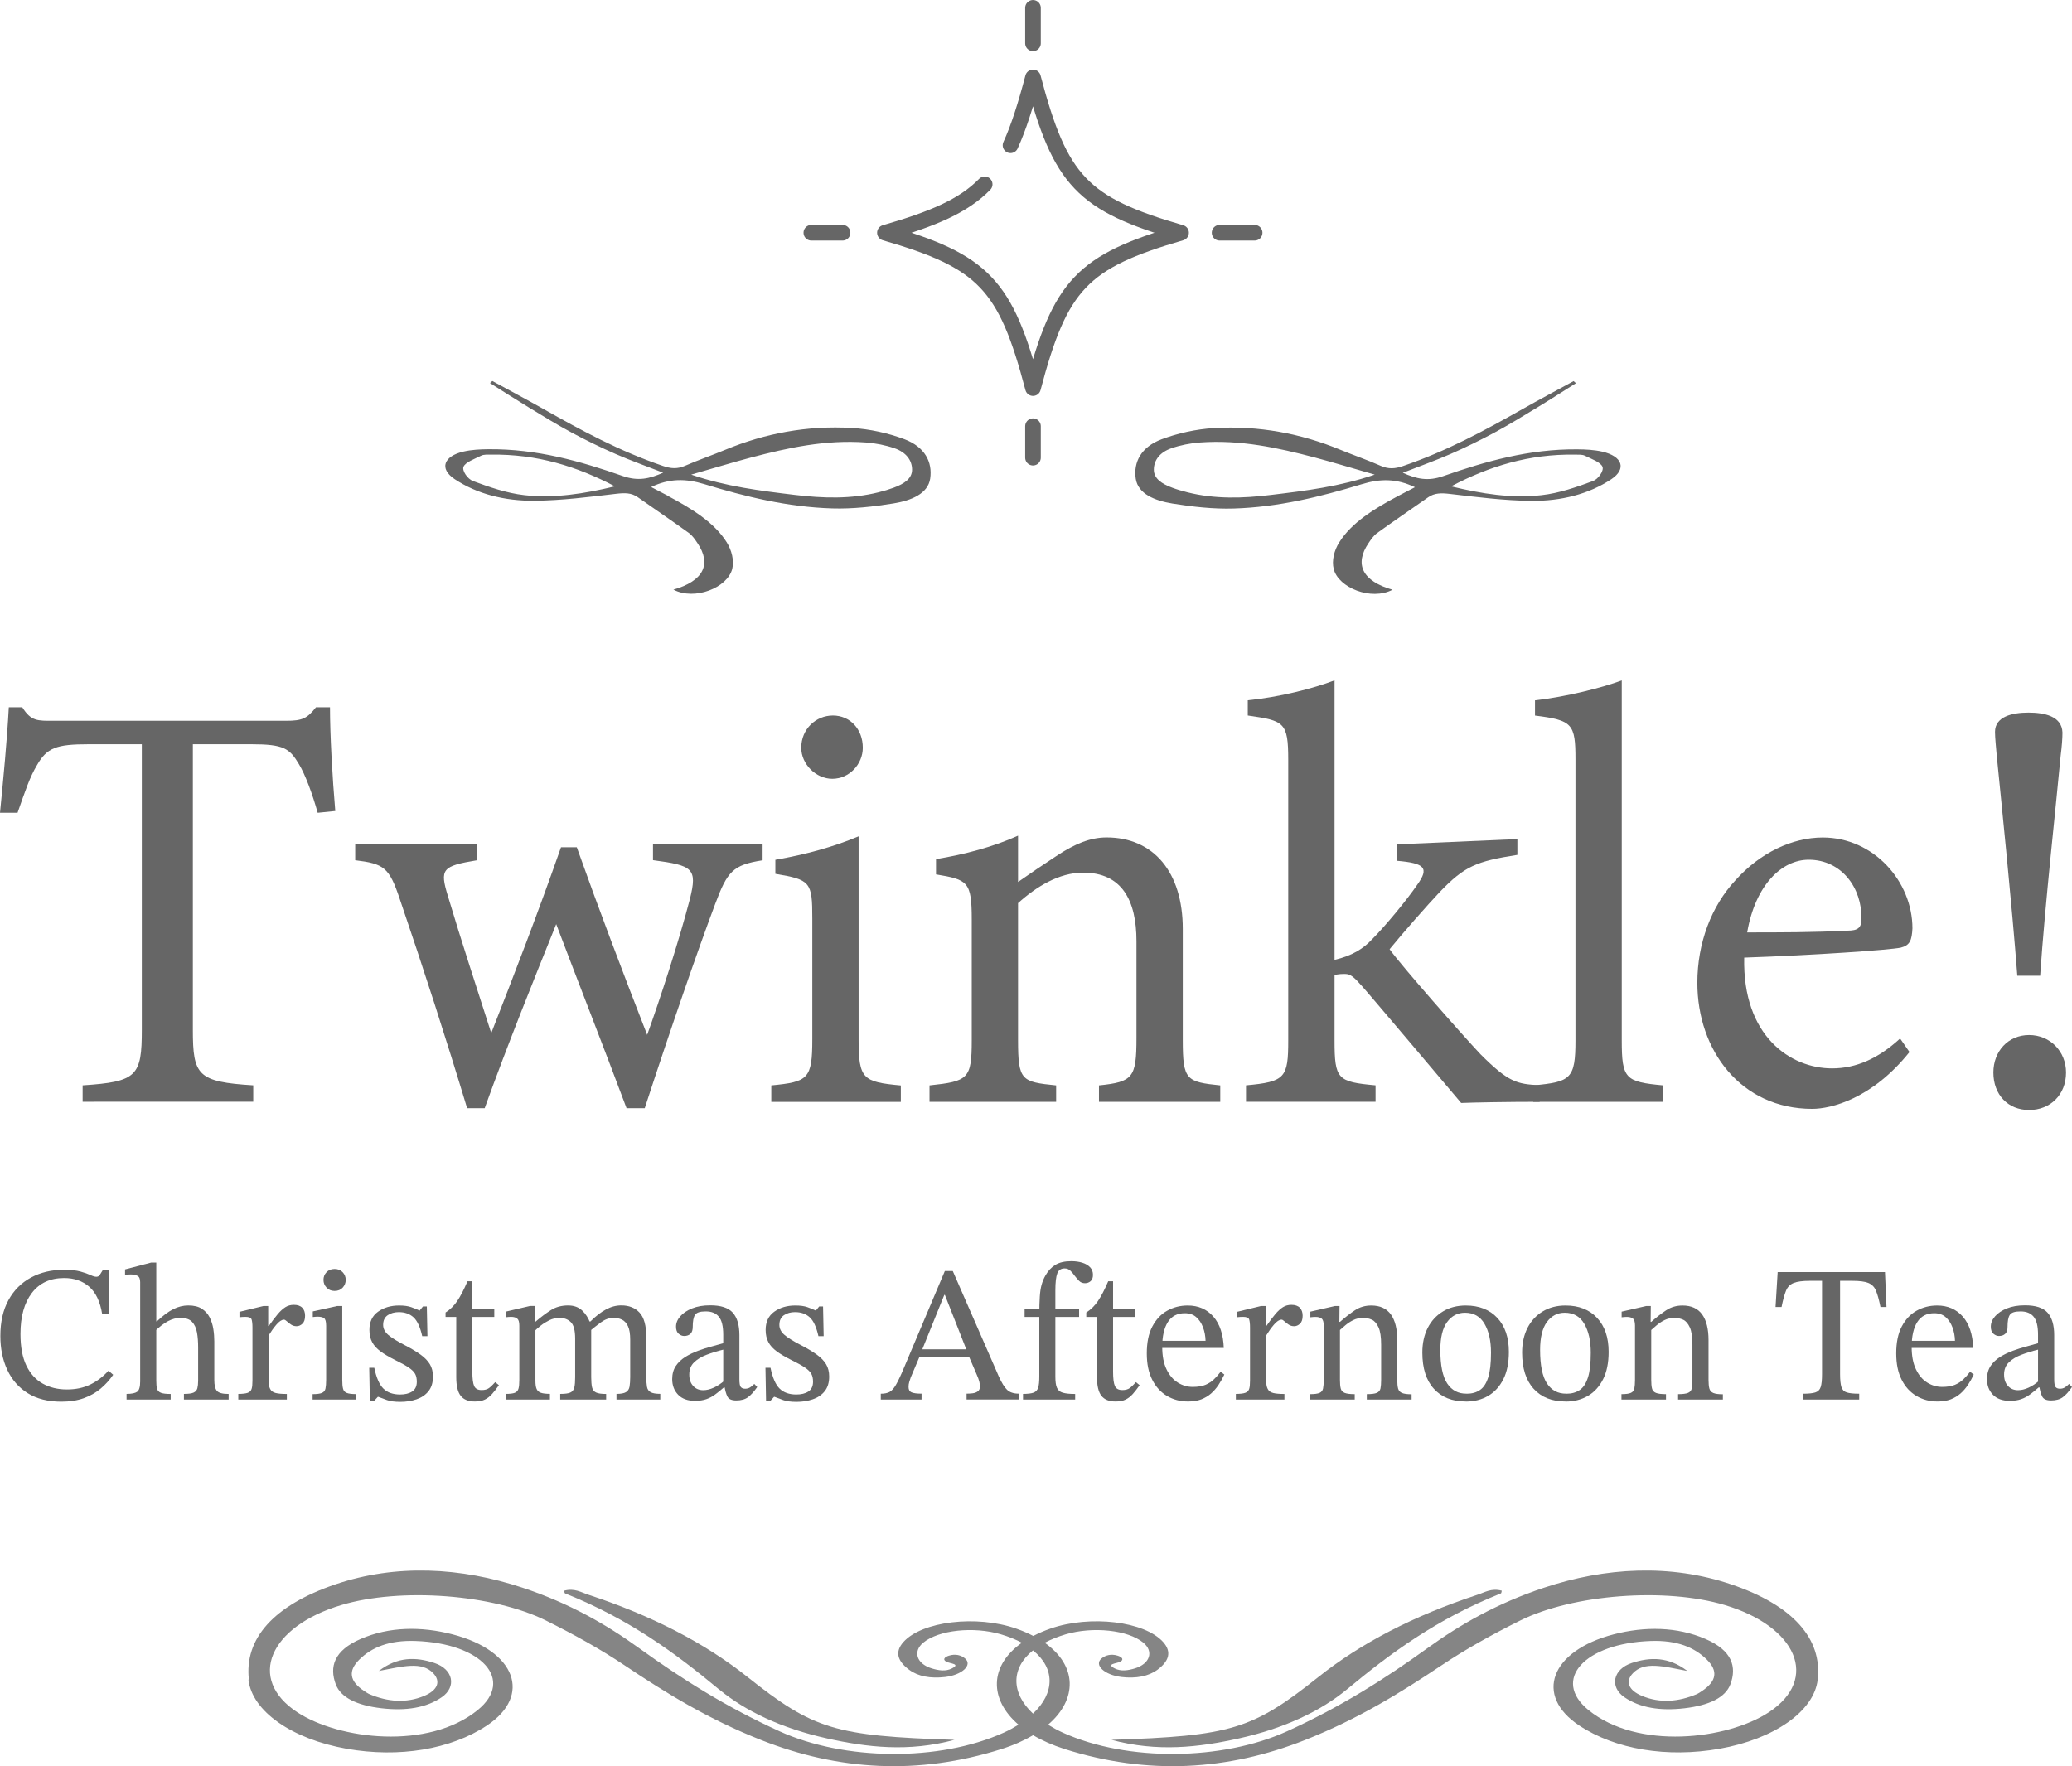<?xml version="1.0" encoding="UTF-8"?>
<svg id="_レイヤー_2" data-name="レイヤー 2" xmlns="http://www.w3.org/2000/svg" width="341.01" height="290.7" viewBox="0 0 341.01 290.7">
  <defs>
    <style>
      .cls-1 {
        opacity: .8;
      }

      .cls-2 {
        fill: none;
        stroke: #666;
        stroke-linecap: round;
        stroke-linejoin: round;
        stroke-width: 2.57px;
      }

      .cls-3 {
        fill: #666;
      }
    </style>
  </defs>
  <g id="text">
    <g>
      <g class="cls-1">
        <g>
          <path class="cls-3" d="M203.9,286.14c7.47-1.66,13.43-4.48,17.82-8.11,7.11-5.89,14.68-11.52,25.26-15.75.16-.06.12-.28.18-.46-1.71-.46-2.8.28-3.97.66-10.56,3.47-19.25,8.01-26.21,13.55-10.84,8.62-14.37,9.71-34.06,10.34,7.57,2.04,14.37,1.24,20.97-.23Z"/>
          <path class="cls-3" d="M40.89,276.46c.59,5.22,7.18,9.79,16.16,11.38,8.62,1.53,17.15.11,23.09-3.83,7.45-4.94,4.75-12.3-5.66-15-5.19-1.35-10.46-1.26-15.1.75-4.46,1.92-5.18,4.63-4.12,7.47.81,2.17,3.46,3.47,7.53,3.94,4.03.47,7.38-.07,9.92-1.82,2.45-1.69,1.91-4.6-1.22-5.63-3.04-1.01-6.07-1.05-9.14,1.31,4-.76,7.08-1.61,8.96.38,1.24,1.32.78,2.77-1.48,3.72-3.01,1.27-6.1.95-8.98-.26-.35-.15-.62-.35-.9-.53-2.46-1.62-2.68-3.33-.82-5.17,2.02-2,4.88-3.23,9.28-3.07,10.88.38,16.3,6.4,10.23,11.35-8.13,6.64-22.84,4.89-29.71.38-8.36-5.48-4.6-14.11,7.26-17.65,9.73-2.91,24.96-1.78,33.68,2.56,4.6,2.29,8.96,4.71,12.9,7.35,6.74,4.52,13.78,8.87,22.52,12.32,12.65,5,25.81,5.82,39.53,1.48,2-.63,3.73-1.41,5.21-2.28,1.47.87,3.2,1.64,5.2,2.28,13.72,4.34,26.88,3.52,39.53-1.48,8.74-3.46,15.77-7.81,22.52-12.32,3.94-2.64,8.3-5.06,12.9-7.35,8.72-4.34,23.94-5.47,33.68-2.56,11.86,3.54,15.62,12.16,7.26,17.65-6.87,4.51-21.58,6.26-29.71-.38-6.06-4.95-.64-10.96,10.23-11.35,4.4-.16,7.26,1.07,9.28,3.07,1.85,1.83,1.64,3.55-.82,5.17-.28.19-.56.39-.9.53-2.88,1.21-5.96,1.53-8.98.26-2.26-.95-2.73-2.4-1.48-3.72,1.88-1.99,4.96-1.14,8.96-.38-3.07-2.35-6.1-2.31-9.14-1.31-3.12,1.04-3.67,3.94-1.22,5.63,2.55,1.75,5.89,2.29,9.92,1.82,4.07-.48,6.71-1.77,7.53-3.94,1.06-2.84.34-5.55-4.12-7.47-4.64-2-9.9-2.1-15.1-.75-10.4,2.71-13.11,10.07-5.66,15,5.94,3.94,14.47,5.35,23.09,3.83,8.97-1.59,15.56-6.16,16.16-11.38.76-6.7-4.01-12.22-14.27-15.69-9.98-3.37-20.63-2.81-30.77.56-7.76,2.58-13.81,6.07-19.2,9.96-6.88,4.97-14.26,9.66-23.11,13.68-10.61,4.82-26.21,5.03-36.86.23-.91-.41-1.71-.86-2.46-1.32,4.88-4.19,4.8-9.72-.55-13.49,1-.53,2.15-1,3.46-1.39,4.49-1.32,10.23-.71,12.76,1.37,1.77,1.45,1.11,3.49-1.4,4.25-1.09.33-2.28.52-3.3,0-1.47-.76.25-.78.89-1.1.69-.35.32-.78-.4-1-1.11-.34-2.01-.07-2.65.45-1.31,1.07.47,2.73,3.29,3.06,2.4.28,4.44-.12,5.9-1.19,1.89-1.4,2.4-2.92.96-4.55-3.04-3.43-12.03-4.51-18.57-2.23-1.04.36-1.97.77-2.82,1.21-.85-.44-1.79-.85-2.82-1.21-6.54-2.28-15.53-1.2-18.57,2.23-1.45,1.63-.93,3.15.96,4.55,1.45,1.08,3.49,1.47,5.9,1.19,2.82-.32,4.59-1.99,3.29-3.06-.64-.52-1.54-.8-2.65-.45-.72.22-1.09.65-.4,1,.64.33,2.37.34.89,1.1-1.02.53-2.21.33-3.3,0-2.51-.76-3.17-2.8-1.4-4.25,2.54-2.08,8.27-2.69,12.76-1.37,1.31.39,2.47.86,3.46,1.39-5.35,3.77-5.43,9.3-.55,13.49-.75.46-1.55.91-2.46,1.32-10.66,4.8-26.25,4.59-36.86-.23-8.84-4.02-16.22-8.71-23.11-13.68-5.38-3.89-11.43-7.38-19.2-9.96-10.15-3.37-20.8-3.93-30.77-.56-10.26,3.47-15.03,8.99-14.27,15.69ZM170.01,271.65c3.63,2.92,3.65,6.99,0,10.4-3.65-3.41-3.63-7.48,0-10.4Z"/>
          <path class="cls-3" d="M118.3,278.03c4.38,3.63,10.35,6.45,17.82,8.11,6.61,1.47,13.4,2.27,20.97.23-19.68-.63-23.21-1.72-34.06-10.34-6.96-5.53-15.65-10.08-26.21-13.55-1.17-.38-2.26-1.12-3.97-.66.06.18.02.4.18.46,10.58,4.23,18.15,9.86,25.26,15.75Z"/>
        </g>
      </g>
      <g>
        <path class="cls-3" d="M232.85,80.18c-3-1.42-5.65-1.43-8.78-.47-6.72,2.05-13.68,3.77-21.04,3.99-3.34.1-6.78-.29-10.07-.82-2.9-.47-5.66-1.58-6.04-4.09-.4-2.72.88-5.21,4.24-6.48,2.63-.99,5.69-1.68,8.64-1.85,7.37-.44,14.34.9,20.82,3.58,2.18.9,4.46,1.68,6.61,2.63,1.3.57,2.36.49,3.67.04,7.16-2.44,13.44-5.85,19.64-9.36,2.78-1.57,5.62-3.08,8.44-4.62.13.11.26.22.39.34-2.14,1.35-4.26,2.72-6.44,4.04-2.29,1.39-4.58,2.8-6.97,4.09-2.34,1.26-4.77,2.45-7.26,3.54-2.48,1.08-5.09,2.01-7.83,3.08,2.26,1.01,4.12,1.44,6.65.55,6.96-2.43,14.15-4.48,22.08-4.41,1.37.01,2.8.08,4.1.38,3.32.76,4.04,2.83,1.5,4.53-3.69,2.46-8.28,3.62-13.16,3.57-4.47-.04-8.96-.62-13.4-1.14-1.44-.17-2.54-.18-3.6.56-2.79,1.96-5.63,3.88-8.38,5.87-.62.45-1.03,1.08-1.43,1.67-2.39,3.52-.96,6.27,3.95,7.67-3.51,1.85-8.91-.33-9.68-3.41-.35-1.39.08-3.07.9-4.37,2.04-3.27,5.74-5.54,9.64-7.62.89-.47,1.79-.93,2.8-1.46ZM226.25,78.12c-3.63-1.04-6.7-1.98-9.83-2.81-6.11-1.61-12.31-2.96-18.9-2.48-1.62.12-3.29.45-4.75.96-1.85.65-2.84,1.91-2.87,3.46-.03,1.53,1.33,2.39,3.02,3.02.8.3,1.65.55,2.5.76,4.54,1.14,9.14,1,13.77.43,5.66-.68,11.3-1.37,17.06-3.34ZM238.82,80.05c5.09,1.24,9.98,2.01,14.9,1.45,2.92-.33,5.76-1.33,8.44-2.32.9-.33,1.83-1.69,1.58-2.34-.29-.76-1.83-1.3-2.92-1.84-.41-.2-1.08-.16-1.63-.17-7.54-.11-14.06,1.9-20.37,5.22Z"/>
        <path class="cls-3" d="M109.97,81.65c3.9,2.08,7.6,4.35,9.64,7.62.81,1.3,1.24,2.99.9,4.37-.77,3.08-6.17,5.26-9.68,3.41,4.91-1.4,6.34-4.15,3.95-7.67-.4-.59-.81-1.22-1.43-1.67-2.75-1.99-5.6-3.91-8.38-5.87-1.06-.75-2.16-.73-3.6-.56-4.44.52-8.92,1.1-13.4,1.14-4.88.05-9.48-1.11-13.16-3.57-2.54-1.7-1.82-3.77,1.5-4.53,1.3-.3,2.73-.37,4.1-.38,7.94-.07,15.12,1.97,22.08,4.41,2.53.88,4.39.46,6.65-.55-2.74-1.07-5.35-1.99-7.83-3.08-2.49-1.09-4.92-2.28-7.26-3.54-2.4-1.29-4.68-2.7-6.97-4.09-2.17-1.32-4.29-2.69-6.44-4.04.13-.11.26-.22.39-.34,2.81,1.54,5.66,3.05,8.44,4.62,6.2,3.51,12.48,6.92,19.64,9.36,1.31.45,2.38.53,3.67-.04,2.15-.94,4.43-1.72,6.61-2.63,6.48-2.68,13.44-4.02,20.82-3.58,2.95.17,6.01.86,8.64,1.85,3.36,1.27,4.64,3.75,4.24,6.48-.37,2.5-3.13,3.62-6.04,4.09-3.29.53-6.73.92-10.07.82-7.37-.22-14.33-1.94-21.04-3.99-3.14-.96-5.78-.95-8.78.47,1.01.53,1.91.99,2.8,1.46ZM130.82,81.46c4.64.56,9.23.7,13.77-.43.85-.21,1.69-.46,2.5-.76,1.69-.63,3.05-1.48,3.02-3.02-.03-1.55-1.02-2.81-2.87-3.46-1.46-.51-3.13-.84-4.75-.96-6.59-.48-12.79.87-18.9,2.48-3.13.83-6.2,1.77-9.83,2.81,5.75,1.97,11.4,2.66,17.06,3.34ZM80.83,74.83c-.55,0-1.22-.04-1.63.17-1.09.54-2.62,1.08-2.92,1.84-.25.65.68,2.01,1.58,2.34,2.67.99,5.51,1.99,8.44,2.32,4.92.55,9.81-.22,14.9-1.45-6.3-3.31-12.82-5.32-20.37-5.22Z"/>
      </g>
      <g>
        <path class="cls-3" d="M52.29,133.79c-.87-3.09-2.03-6.27-3.09-8.01-1.54-2.6-2.51-3.28-7.81-3.28h-9.65v46.98c0,7.52.77,8.59,9.94,9.16v2.7H13.6v-2.7c8.97-.58,9.74-1.54,9.74-9.16v-46.98h-8.78c-5.31,0-6.85.58-8.49,3.47-1.16,1.93-1.93,4.24-3.18,7.81H0c.58-5.88,1.16-11.96,1.45-17.36h2.22c1.45,2.32,2.51,2.22,5.21,2.22h38.2c2.7,0,3.47-.39,4.92-2.22h2.31c0,4.53.39,11.48.87,17.07l-2.89.29Z"/>
        <path class="cls-3" d="M125.5,141.6c-4.92.77-5.79,1.83-7.81,7.23-2.8,7.43-7.43,20.84-11.58,33.57h-2.99c-3.86-10.32-7.81-20.35-11.58-30.29-3.57,8.87-7.91,19.58-11.77,30.29h-2.89c-3.47-11.48-7.14-22.86-11.09-34.44-1.74-5.21-2.6-5.79-7.33-6.37v-2.6h20.07v2.6c-5.79.96-6.17,1.45-4.82,5.88,2.22,7.43,4.82,15.34,7.14,22.57,3.86-9.84,7.72-19.87,11.48-30.58h2.6c3.57,10.03,7.52,20.45,11.58,30.87,2.12-5.88,5.21-15.34,7.04-22.38,1.25-5.02.48-5.5-6.08-6.37v-2.6h18.04v2.6Z"/>
        <path class="cls-3" d="M126.94,181.35v-2.7c6.08-.58,6.75-1.06,6.75-7.62v-19.87c0-5.98-.29-6.37-6.08-7.33v-2.31c5.02-.87,9.55-2.12,13.7-3.86v33.38c0,6.56.68,7.04,6.95,7.62v2.7h-21.32ZM136.98,128.19c-2.7,0-5.11-2.41-5.11-5.11,0-3.09,2.41-5.31,5.21-5.31s4.92,2.22,4.92,5.31c0,2.7-2.22,5.11-5.02,5.11Z"/>
        <path class="cls-3" d="M180.87,181.35v-2.7c5.59-.58,6.17-1.25,6.17-7.81v-15.92c0-6.75-2.41-11.29-8.78-11.29-3.96,0-7.72,2.32-10.71,5.02v22.57c0,6.66.58,6.85,6.27,7.43v2.7h-20.84v-2.7c6.37-.68,6.95-1.06,6.95-7.43v-19.87c0-6.27-.67-6.56-5.88-7.43v-2.51c4.73-.77,9.45-2.03,13.5-3.86v7.62c1.93-1.35,4.05-2.8,6.56-4.44,2.7-1.74,5.21-2.89,8.01-2.89,7.72,0,12.54,5.69,12.54,15.05v18.33c0,6.56.58,6.85,6.17,7.43v2.7h-19.97Z"/>
        <path class="cls-3" d="M253.41,181.35c-5.21,0-10.9.1-12.93.19-.58-.68-15.72-18.62-16.3-19.2-1.35-1.54-1.93-2.03-2.8-2.03-.39,0-1.16,0-1.74.19v10.71c0,6.46.48,6.85,6.75,7.43v2.7h-21.32v-2.7c6.46-.58,6.95-1.25,6.95-7.43v-46.11c0-6.27-.67-6.46-6.66-7.33v-2.51c5.02-.48,10.8-1.93,14.28-3.28v46.01c2.89-.68,4.73-1.83,6.17-3.38,2.22-2.22,5.79-6.56,7.43-8.97,2.03-2.8,1.25-3.57-3.38-3.96v-2.7l19.87-.87v2.6c-6.75,1.06-8.68,1.83-12.83,6.17-1.83,1.93-6.17,6.85-8.2,9.36,1.93,2.7,11.77,13.89,14.95,17.27,4.63,4.63,5.98,4.92,9.74,5.11v2.7Z"/>
        <path class="cls-3" d="M252.34,181.35v-2.7c6.17-.58,6.95-1.06,6.95-7.43v-46.21c0-5.88-.48-6.46-6.66-7.23v-2.51c5.21-.58,11.19-2.12,14.28-3.28v59.23c0,6.37.58,6.85,6.85,7.43v2.7h-21.42Z"/>
        <path class="cls-3" d="M314.27,173.15c-6.17,7.72-12.93,9.36-16.01,9.36-11.77,0-18.91-9.65-18.91-20.74,0-6.56,2.31-12.64,6.27-16.88,4.05-4.53,9.36-7.04,14.37-7.04,8.39,0,14.76,7.24,14.76,14.95-.1,1.93-.39,2.8-1.93,3.18-1.93.39-14.28,1.25-25.76,1.64-.29,12.93,7.62,18.23,14.47,18.23,3.96,0,7.62-1.64,11.19-4.92l1.54,2.22ZM297.68,141.51c-4.44,0-8.78,4.15-10.13,11.96,5.4,0,10.8,0,16.5-.29,1.74,0,2.31-.48,2.31-1.93.1-5.11-3.28-9.74-8.68-9.74Z"/>
        <path class="cls-3" d="M333.95,182.7c-3.47,0-5.88-2.51-5.88-6.17,0-3.47,2.41-6.17,5.88-6.17s6.08,2.7,6.08,6.17c0,3.67-2.6,6.17-6.08,6.17ZM333.85,117.29c2.6,0,5.5.58,5.59,3.28,0,.96-.1,2.31-.29,3.76-.68,7.43-2.61,24.79-3.38,36.27h-3.76c-.87-11.48-2.6-28.36-3.38-36.17-.1-1.25-.29-2.99-.29-3.96,0-2.51,2.8-3.18,5.5-3.18Z"/>
      </g>
      <g>
        <path class="cls-2" d="M166.31,23.91c1.35-2.95,2.49-6.58,3.7-11.17,4.49,17.05,8.12,20.86,24.37,25.57-16.24,4.71-19.88,8.52-24.37,25.57-4.49-17.05-8.12-20.86-24.37-25.57,7.99-2.31,12.93-4.41,16.42-7.97"/>
        <g>
          <line class="cls-2" x1="200.72" y1="38.31" x2="206.49" y2="38.31"/>
          <line class="cls-2" x1="170.01" y1="7.13" x2="170.01" y2="1.29"/>
          <line class="cls-2" x1="138.67" y1="38.31" x2="133.53" y2="38.31"/>
          <line class="cls-2" x1="170.01" y1="70.15" x2="170.01" y2="75.33"/>
        </g>
      </g>
      <g>
        <path class="cls-3" d="M10.09,230.71c-2.19,0-4.04-.47-5.53-1.4s-2.61-2.22-3.37-3.86-1.13-3.49-1.13-5.56c0-2.32.45-4.29,1.34-5.91.89-1.62,2.13-2.85,3.7-3.7,1.58-.85,3.39-1.28,5.43-1.28,1.13,0,2.03.1,2.71.29.68.19,1.22.38,1.63.57s.73.29.99.29.45-.11.59-.34c.14-.22.3-.5.5-.81h.96v7.31h-1.09c-.34-2.09-1.06-3.6-2.16-4.54-1.1-.94-2.46-1.41-4.1-1.41-2.3,0-4.07.82-5.32,2.46-1.25,1.64-1.87,3.89-1.87,6.74,0,2.13.32,3.86.97,5.21.65,1.34,1.55,2.33,2.7,2.97s2.47.96,3.96.96,2.76-.27,3.86-.81c1.11-.54,2.11-1.3,3-2.28l.77.67c-.58.85-1.26,1.61-2.06,2.28-.8.67-1.73,1.2-2.79,1.58s-2.3.57-3.7.57Z"/>
        <path class="cls-3" d="M28.08,230.36h-7.25v-.93c.83,0,1.41-.12,1.74-.35.33-.23.5-.8.5-1.69v-16.35c0-.55-.15-.9-.46-1.05s-.68-.22-1.1-.22c-.26,0-.56.02-.93.06v-.89l4.28-1.12h.86v19.45c0,.55.04.99.13,1.31s.3.54.64.67c.34.13.87.19,1.6.19v.93ZM37.62,230.36h-7.35v-.93c.75,0,1.28-.07,1.6-.22.32-.15.52-.38.61-.7.08-.32.13-.73.13-1.25v-5.52c0-.87-.06-1.68-.19-2.41-.13-.73-.4-1.32-.81-1.76-.42-.44-1.06-.65-1.93-.65-.66,0-1.33.18-2.01.53-.68.35-1.46.95-2.33,1.8l.03-1.76h.45c1-.94,1.9-1.61,2.7-2.01.8-.4,1.62-.61,2.47-.61.92,0,1.66.18,2.22.54.56.36,1,.84,1.29,1.42.3.59.5,1.22.61,1.92.11.69.16,1.37.16,2.03v6.36c0,.85.14,1.45.43,1.79.29.34.93.51,1.93.51v.93Z"/>
        <path class="cls-3" d="M47.2,230.36h-7.98v-.93c.7,0,1.22-.06,1.55-.18s.54-.33.64-.64c.1-.31.14-.76.14-1.36v-8.78c0-.57-.05-1.01-.14-1.29-.1-.29-.43-.43-1.01-.43-.32,0-.65.02-.99.06v-.89l3.96-.96h.77v3.29h.1c.55-.79,1.04-1.44,1.47-1.95.43-.51.85-.89,1.26-1.15s.88-.38,1.39-.38c.62,0,1.08.16,1.39.48s.46.76.46,1.31c0,.6-.14,1.03-.43,1.31-.29.28-.61.42-.97.42-.34,0-.64-.09-.91-.27-.27-.18-.5-.36-.69-.54-.19-.18-.35-.27-.48-.27-.36,0-.78.28-1.25.83-.47.55-.89,1.15-1.28,1.79v7.28c0,.66.08,1.16.26,1.5.17.34.47.56.91.67.44.11,1.05.16,1.84.16v.93Z"/>
        <path class="cls-3" d="M58.64,230.36h-7.19v-.89c.72,0,1.24-.07,1.55-.21.31-.14.5-.38.57-.72.07-.34.11-.81.11-1.41v-8.91c0-.68-.12-1.1-.35-1.26s-.59-.24-1.05-.24c-.21,0-.48.02-.8.06v-.93l4.02-.89h.83v12.17c0,.62.04,1.1.13,1.44.08.34.29.58.62.7.33.13.85.19,1.55.19v.89ZM55.06,212.48c-.53,0-.97-.18-1.31-.54-.34-.36-.51-.79-.51-1.28s.16-.91.5-1.26c.33-.35.77-.53,1.33-.53s1,.18,1.33.53c.33.35.5.77.5,1.26s-.17.92-.5,1.28c-.33.36-.77.54-1.33.54Z"/>
        <path class="cls-3" d="M60.87,230.62l-.1-5.49h.83c.34,1.64.84,2.78,1.5,3.43.66.65,1.58.97,2.75.97.81,0,1.47-.16,1.98-.49.51-.33.77-.87.77-1.61,0-.51-.09-.94-.27-1.28-.18-.34-.53-.69-1.04-1.04-.51-.35-1.27-.77-2.27-1.26-.98-.49-1.78-.96-2.4-1.42-.62-.46-1.08-.96-1.37-1.52-.3-.55-.45-1.22-.45-2.01,0-1.32.47-2.32,1.42-3s2.1-1.02,3.47-1.02c.81,0,1.47.09,1.98.27.51.18.97.37,1.37.56h.03l.54-.67h.64l.1,4.89h-.86c-.34-1.51-.82-2.55-1.44-3.11-.62-.56-1.42-.85-2.4-.85-.72,0-1.34.17-1.84.51-.5.34-.75.87-.75,1.6,0,.62.29,1.17.86,1.66.58.49,1.53,1.08,2.87,1.76.98.51,1.8,1.01,2.46,1.49s1.16,1,1.5,1.56.51,1.24.51,2.03c0,1-.25,1.8-.74,2.41-.49.61-1.14,1.05-1.96,1.33s-1.71.42-2.67.42-1.65-.1-2.19-.29c-.54-.19-1.03-.37-1.45-.54h-.06l-.67.73h-.67Z"/>
        <path class="cls-3" d="M81.5,227.49l.61.51c-.4.57-.78,1.06-1.13,1.45-.35.39-.74.7-1.17.91-.43.21-.98.32-1.66.32-1.06,0-1.84-.31-2.33-.94-.49-.63-.73-1.66-.73-3.08v-9.9h-1.76v-.73c.75-.47,1.39-1.1,1.93-1.9.54-.8,1.1-1.88,1.68-3.24h.8v4.53h3.61v1.34h-3.61v9.01c0,1.13.1,1.92.3,2.36.2.45.61.67,1.23.67.51,0,.91-.11,1.2-.32.29-.21.63-.54,1.04-.99Z"/>
        <path class="cls-3" d="M90.51,230.36h-7.28v-.93c.68,0,1.18-.06,1.49-.18s.51-.34.61-.67c.1-.33.14-.81.14-1.45v-8.94c0-.58-.11-.96-.34-1.15-.22-.19-.56-.29-1.01-.29-.23,0-.52.02-.86.06v-.93l3.99-.93h.77v2.94l.1.7v8.65c0,.6.06,1.05.19,1.36.13.31.36.52.7.64.34.12.84.18,1.5.18v.93ZM99.77,230.36h-7.57v-.93c.77,0,1.32-.07,1.66-.22.34-.15.56-.43.66-.83.1-.4.14-.98.14-1.72v-6.32c0-1.36-.24-2.27-.72-2.73-.48-.46-1.09-.69-1.84-.69-.6,0-1.16.13-1.68.38-.52.26-1,.55-1.42.89-.43.34-.79.66-1.09.96l-.26-1.6h.48c.87-.75,1.71-1.38,2.52-1.9.81-.52,1.76-.78,2.84-.78.96,0,1.73.28,2.32.83.58.55,1.03,1.25,1.33,2.08.04.06.07.13.1.21.02.07.04.15.06.24v8.43c0,.72.05,1.29.14,1.69.1.4.31.69.66.85.34.16.89.24,1.66.24v.93ZM108.68,230.36h-7.22v-.93c.72,0,1.25-.1,1.56-.29.32-.19.52-.5.59-.91.07-.42.11-.94.11-1.58v-6.13c0-.98-.12-1.72-.37-2.24-.24-.51-.57-.87-.99-1.07-.42-.2-.88-.3-1.39-.3-.7,0-1.39.25-2.08.75-.68.5-1.3.99-1.85,1.45l-.35-1.6h.48c.87-.87,1.72-1.53,2.56-1.98.83-.45,1.67-.67,2.52-.67,1.26,0,2.26.39,3,1.18s1.12,2.15,1.12,4.09v6.52c0,.66.04,1.2.11,1.61s.28.71.61.89c.33.18.86.27,1.58.27v.93Z"/>
        <path class="cls-3" d="M114.43,230.58c-1.23,0-2.18-.34-2.83-1.02-.65-.68-.97-1.53-.97-2.56,0-.85.2-1.57.59-2.16.39-.59.92-1.08,1.56-1.49.65-.4,1.35-.74,2.11-1.02.76-.28,1.5-.51,2.22-.7.72-.19,1.36-.37,1.92-.54v-1.41c0-1.38-.24-2.37-.72-2.95-.48-.59-1.2-.88-2.16-.88s-1.5.19-1.76.57c-.26.38-.38,1.05-.38,2.01,0,.49-.12.86-.37,1.1s-.59.37-1.04.37c-.32,0-.62-.12-.91-.37-.29-.24-.43-.63-.43-1.17,0-.6.23-1.16.69-1.69.46-.53,1.11-.97,1.95-1.31.84-.34,1.84-.51,2.99-.51,1.75,0,2.98.4,3.71,1.21.72.81,1.09,2.04,1.09,3.7v7.25c0,.66.07,1.09.22,1.28.15.19.39.29.73.29.3,0,.57-.07.81-.22.24-.15.47-.34.69-.57l.48.51c-.53.77-1.04,1.33-1.52,1.68-.48.35-1.12.53-1.93.53-.75,0-1.23-.21-1.45-.64-.22-.43-.39-1.03-.5-1.82l-.19-.38v-5.52c-.96.23-1.86.51-2.71.83-.85.32-1.54.73-2.08,1.25-.53.51-.8,1.18-.8,2.01,0,.79.21,1.42.64,1.88.42.47.98.7,1.66.7.55,0,1.13-.14,1.74-.42.61-.28,1.2-.67,1.77-1.18l.26,1.15h-.38c-.49.43-.96.81-1.42,1.15-.46.34-.95.6-1.47.78s-1.12.27-1.8.27Z"/>
        <path class="cls-3" d="M126.08,230.62l-.1-5.49h.83c.34,1.64.84,2.78,1.5,3.43.66.65,1.58.97,2.75.97.81,0,1.47-.16,1.98-.49.51-.33.77-.87.77-1.61,0-.51-.09-.94-.27-1.28-.18-.34-.53-.69-1.04-1.04-.51-.35-1.27-.77-2.27-1.26-.98-.49-1.78-.96-2.4-1.42-.62-.46-1.08-.96-1.37-1.52-.3-.55-.45-1.22-.45-2.01,0-1.32.47-2.32,1.42-3s2.1-1.02,3.47-1.02c.81,0,1.47.09,1.98.27.51.18.97.37,1.37.56h.03l.54-.67h.64l.1,4.89h-.86c-.34-1.51-.82-2.55-1.44-3.11-.62-.56-1.42-.85-2.4-.85-.72,0-1.34.17-1.84.51-.5.34-.75.87-.75,1.6,0,.62.29,1.17.86,1.66.58.49,1.53,1.08,2.87,1.76.98.51,1.8,1.01,2.46,1.49s1.16,1,1.5,1.56.51,1.24.51,2.03c0,1-.25,1.8-.74,2.41-.49.61-1.14,1.05-1.96,1.33s-1.71.42-2.67.42-1.65-.1-2.19-.29c-.54-.19-1.03-.37-1.45-.54h-.06l-.67.73h-.67Z"/>
        <path class="cls-3" d="M151.67,230.36h-6.71v-.96c.6,0,1.08-.1,1.44-.29.36-.19.71-.58,1.05-1.17.34-.59.77-1.48,1.28-2.7l6.77-16.03h1.31l7.57,17.34c.47,1.04.92,1.78,1.36,2.2s1.08.64,1.93.64v.96h-8.59v-.96c.32,0,.65-.02.99-.06.34-.04.63-.15.86-.32.23-.17.35-.44.35-.8,0-.23-.04-.51-.11-.81-.08-.31-.22-.7-.43-1.17l-1.37-3.19-.22-.64-3.64-9.26h-.1l-3.74,9.26-.22.64-1.57,3.7c-.08.26-.17.51-.24.75-.08.25-.11.52-.11.81,0,.45.17.74.51.88.34.14.88.21,1.63.21v.96ZM159.84,223.37h-8.88l.48-1.28h7.92l.48,1.28Z"/>
        <path class="cls-3" d="M176.96,230.36h-8.59v-.93c.79,0,1.37-.07,1.74-.21.37-.14.62-.41.75-.81.13-.4.19-1.02.19-1.85v-10.16c0-1.21.03-2.21.08-2.99.05-.78.15-1.43.3-1.96.15-.53.36-1.04.64-1.53.43-.75.96-1.32,1.61-1.72.65-.4,1.53-.61,2.63-.61.7,0,1.32.09,1.85.26.53.17.95.42,1.26.75.31.33.46.74.46,1.23s-.13.81-.38,1.04c-.26.22-.56.34-.93.34-.4,0-.73-.13-.99-.4-.26-.27-.5-.55-.73-.85-.21-.3-.44-.57-.69-.81s-.56-.37-.94-.37c-.6,0-1,.27-1.21.81s-.32,1.48-.32,2.83v14.15c0,.83.08,1.45.26,1.85.17.4.49.68.96.81.47.14,1.15.21,2.04.21v.93ZM177.6,216.76h-8.97v-1.34h8.97v1.34Z"/>
        <path class="cls-3" d="M186.95,227.49l.61.51c-.4.57-.78,1.06-1.13,1.45-.35.39-.74.7-1.17.91-.43.21-.98.32-1.66.32-1.06,0-1.84-.31-2.33-.94-.49-.63-.73-1.66-.73-3.08v-9.9h-1.76v-.73c.75-.47,1.39-1.1,1.93-1.9.54-.8,1.1-1.88,1.68-3.24h.8v4.53h3.61v1.34h-3.61v9.01c0,1.13.1,1.92.3,2.36.2.45.61.67,1.23.67.51,0,.91-.11,1.2-.32.29-.21.63-.54,1.04-.99Z"/>
        <path class="cls-3" d="M195.54,230.68c-1.28,0-2.43-.3-3.47-.91-1.03-.61-1.85-1.5-2.44-2.68-.6-1.18-.89-2.62-.89-4.33,0-1.79.3-3.26.91-4.42.61-1.16,1.42-2.03,2.44-2.6,1.02-.57,2.15-.86,3.38-.86,1.75,0,3.15.61,4.22,1.82,1.06,1.21,1.64,2.94,1.72,5.17h-10.38l-.03-1.18h7.41c-.02-.79-.16-1.53-.42-2.22-.26-.69-.63-1.25-1.12-1.68-.49-.43-1.12-.64-1.88-.64-1.24,0-2.16.48-2.78,1.45-.62.97-.93,2.34-.93,4.1,0,1.47.23,2.69.7,3.67.47.98,1.08,1.71,1.85,2.19s1.59.72,2.46.72,1.58-.12,2.12-.35c.54-.23,1.01-.54,1.39-.91.38-.37.75-.78,1.09-1.23l.61.45c-.28.6-.6,1.17-.96,1.71-.36.54-.77,1.02-1.23,1.42-.46.4-1,.72-1.61.96-.62.23-1.34.35-2.17.35Z"/>
        <path class="cls-3" d="M211.38,230.36h-7.98v-.93c.7,0,1.22-.06,1.55-.18s.54-.33.64-.64c.1-.31.14-.76.14-1.36v-8.78c0-.57-.05-1.01-.14-1.29-.1-.29-.43-.43-1.01-.43-.32,0-.65.02-.99.06v-.89l3.96-.96h.77v3.29h.1c.55-.79,1.04-1.44,1.47-1.95.43-.51.85-.89,1.26-1.15s.88-.38,1.39-.38c.62,0,1.08.16,1.39.48s.46.76.46,1.31c0,.6-.14,1.03-.43,1.31-.29.28-.61.42-.97.42-.34,0-.64-.09-.91-.27-.27-.18-.5-.36-.69-.54-.19-.18-.35-.27-.48-.27-.36,0-.78.28-1.25.83-.47.55-.89,1.15-1.28,1.79v7.28c0,.66.08,1.16.26,1.5.17.34.47.56.91.67.44.11,1.05.16,1.84.16v.93Z"/>
        <path class="cls-3" d="M222.94,230.36h-7.31v-.89c.72,0,1.24-.07,1.55-.21.31-.14.5-.38.57-.72.07-.34.11-.81.11-1.41v-8.97c0-.57-.12-.95-.35-1.13-.23-.18-.56-.27-.99-.27-.28,0-.56.02-.86.06v-.93l4.06-.93h.74l-.03,2.94.1.67v8.56c0,.6.04,1.06.13,1.41.08.34.3.58.64.72.34.14.89.21,1.66.21v.89ZM232.33,230.36h-7.38v-.89c.77,0,1.31-.07,1.64-.21s.53-.38.61-.72c.07-.34.11-.81.11-1.41v-5.78c0-1.28-.14-2.24-.43-2.87s-.65-1.06-1.1-1.26c-.45-.2-.92-.3-1.41-.3-.62,0-1.17.12-1.66.37-.49.24-.93.54-1.33.88-.39.34-.76.66-1.1.96l-.22-1.56h.48c.87-.77,1.7-1.41,2.47-1.92.78-.51,1.67-.77,2.67-.77,1.45,0,2.52.49,3.23,1.47.7.98,1.05,2.38,1.05,4.22v6.58c0,.6.05,1.06.14,1.41.1.34.31.58.65.72s.86.21,1.57.21v.89Z"/>
        <path class="cls-3" d="M241.24,230.68c-2.24,0-3.99-.7-5.25-2.09-1.27-1.39-1.9-3.38-1.9-5.96,0-1.55.3-2.91.89-4.07.6-1.16,1.43-2.06,2.51-2.71,1.07-.65,2.33-.97,3.75-.97,2.19,0,3.92.68,5.19,2.04,1.27,1.36,1.9,3.23,1.9,5.59,0,1.79-.3,3.29-.91,4.5-.61,1.21-1.44,2.13-2.51,2.75s-2.29.93-3.67.93ZM241.37,229.4c.87,0,1.61-.2,2.2-.61.6-.4,1.05-1.1,1.36-2.08.31-.98.46-2.33.46-4.06,0-1.96-.36-3.54-1.07-4.76-.71-1.21-1.78-1.82-3.21-1.82-1.21,0-2.19.51-2.94,1.53-.75,1.02-1.12,2.56-1.12,4.6,0,2.53.38,4.37,1.13,5.51.76,1.14,1.82,1.7,3.18,1.68Z"/>
        <path class="cls-3" d="M257.66,230.68c-2.24,0-3.99-.7-5.25-2.09-1.27-1.39-1.9-3.38-1.9-5.96,0-1.55.3-2.91.89-4.07.6-1.16,1.43-2.06,2.51-2.71,1.07-.65,2.33-.97,3.75-.97,2.19,0,3.92.68,5.19,2.04,1.27,1.36,1.9,3.23,1.9,5.59,0,1.79-.3,3.29-.91,4.5-.61,1.21-1.44,2.13-2.51,2.75s-2.29.93-3.67.93ZM257.79,229.4c.87,0,1.61-.2,2.2-.61.6-.4,1.05-1.1,1.36-2.08.31-.98.46-2.33.46-4.06,0-1.96-.36-3.54-1.07-4.76-.71-1.21-1.78-1.82-3.21-1.82-1.21,0-2.19.51-2.94,1.53-.75,1.02-1.12,2.56-1.12,4.6,0,2.53.38,4.37,1.13,5.51.76,1.14,1.82,1.7,3.18,1.68Z"/>
        <path class="cls-3" d="M274.17,230.36h-7.31v-.89c.72,0,1.24-.07,1.55-.21.31-.14.5-.38.57-.72.07-.34.11-.81.11-1.41v-8.97c0-.57-.12-.95-.35-1.13-.23-.18-.56-.27-.99-.27-.28,0-.56.02-.86.06v-.93l4.06-.93h.74l-.03,2.94.1.67v8.56c0,.6.04,1.06.13,1.41.08.34.3.58.64.72.34.14.89.21,1.66.21v.89ZM283.56,230.36h-7.38v-.89c.77,0,1.31-.07,1.64-.21s.53-.38.61-.72c.07-.34.11-.81.11-1.41v-5.78c0-1.28-.14-2.24-.43-2.87s-.65-1.06-1.1-1.26c-.45-.2-.92-.3-1.41-.3-.62,0-1.17.12-1.66.37-.49.24-.93.54-1.33.88-.39.34-.76.66-1.1.96l-.22-1.56h.48c.87-.77,1.7-1.41,2.47-1.92.78-.51,1.67-.77,2.67-.77,1.45,0,2.52.49,3.23,1.47.7.98,1.05,2.38,1.05,4.22v6.58c0,.6.05,1.06.14,1.41.1.34.31.58.65.72s.86.21,1.57.21v.89Z"/>
        <path class="cls-3" d="M306.01,230.36h-9.26v-.96c.89,0,1.57-.07,2.01-.21.45-.14.74-.44.89-.89.15-.46.22-1.17.22-2.12v-15.36h-2.04c-1.17,0-2.05.12-2.63.35s-1.01.66-1.26,1.28c-.25.62-.5,1.51-.73,2.68h-.99l.35-5.75h17.66l.25,5.75h-.99c-.24-1.17-.48-2.06-.74-2.68-.25-.62-.67-1.04-1.25-1.28s-1.46-.35-2.65-.35h-2.01v15.36c0,.96.08,1.67.22,2.12.15.46.45.76.89.89.45.14,1.13.21,2.04.21v.96Z"/>
        <path class="cls-3" d="M318.88,230.68c-1.28,0-2.43-.3-3.47-.91-1.03-.61-1.85-1.5-2.44-2.68-.6-1.18-.89-2.62-.89-4.33,0-1.79.3-3.26.91-4.42.61-1.16,1.42-2.03,2.44-2.6,1.02-.57,2.15-.86,3.38-.86,1.75,0,3.15.61,4.22,1.82,1.06,1.21,1.64,2.94,1.72,5.17h-10.38l-.03-1.18h7.41c-.02-.79-.16-1.53-.42-2.22-.26-.69-.63-1.25-1.12-1.68-.49-.43-1.12-.64-1.88-.64-1.24,0-2.16.48-2.78,1.45-.62.97-.93,2.34-.93,4.1,0,1.47.23,2.69.7,3.67.47.98,1.08,1.71,1.85,2.19s1.59.72,2.46.72,1.58-.12,2.12-.35c.54-.23,1.01-.54,1.39-.91.38-.37.75-.78,1.09-1.23l.61.45c-.28.6-.6,1.17-.96,1.71-.36.54-.77,1.02-1.23,1.42-.46.4-1,.72-1.61.96-.62.23-1.34.35-2.17.35Z"/>
        <path class="cls-3" d="M330.82,230.58c-1.23,0-2.18-.34-2.83-1.02-.65-.68-.97-1.53-.97-2.56,0-.85.2-1.57.59-2.16.39-.59.92-1.08,1.56-1.49.65-.4,1.35-.74,2.11-1.02.76-.28,1.5-.51,2.22-.7.72-.19,1.36-.37,1.92-.54v-1.41c0-1.38-.24-2.37-.72-2.95-.48-.59-1.2-.88-2.16-.88s-1.5.19-1.76.57c-.26.38-.38,1.05-.38,2.01,0,.49-.12.86-.37,1.1s-.59.37-1.04.37c-.32,0-.62-.12-.91-.37-.29-.24-.43-.63-.43-1.17,0-.6.23-1.16.69-1.69.46-.53,1.11-.97,1.95-1.31.84-.34,1.84-.51,2.99-.51,1.75,0,2.98.4,3.71,1.21.72.81,1.09,2.04,1.09,3.7v7.25c0,.66.07,1.09.22,1.28.15.19.39.29.73.29.3,0,.57-.07.81-.22.24-.15.47-.34.69-.57l.48.51c-.53.77-1.04,1.33-1.52,1.68-.48.35-1.12.53-1.93.53-.75,0-1.23-.21-1.45-.64-.22-.43-.39-1.03-.5-1.82l-.19-.38v-5.52c-.96.23-1.86.51-2.71.83-.85.32-1.54.73-2.08,1.25-.53.51-.8,1.18-.8,2.01,0,.79.21,1.42.64,1.88.42.47.98.7,1.66.7.55,0,1.13-.14,1.74-.42.61-.28,1.2-.67,1.77-1.18l.26,1.15h-.38c-.49.43-.96.81-1.42,1.15-.46.34-.95.6-1.47.78s-1.12.27-1.8.27Z"/>
      </g>
    </g>
  </g>
</svg>